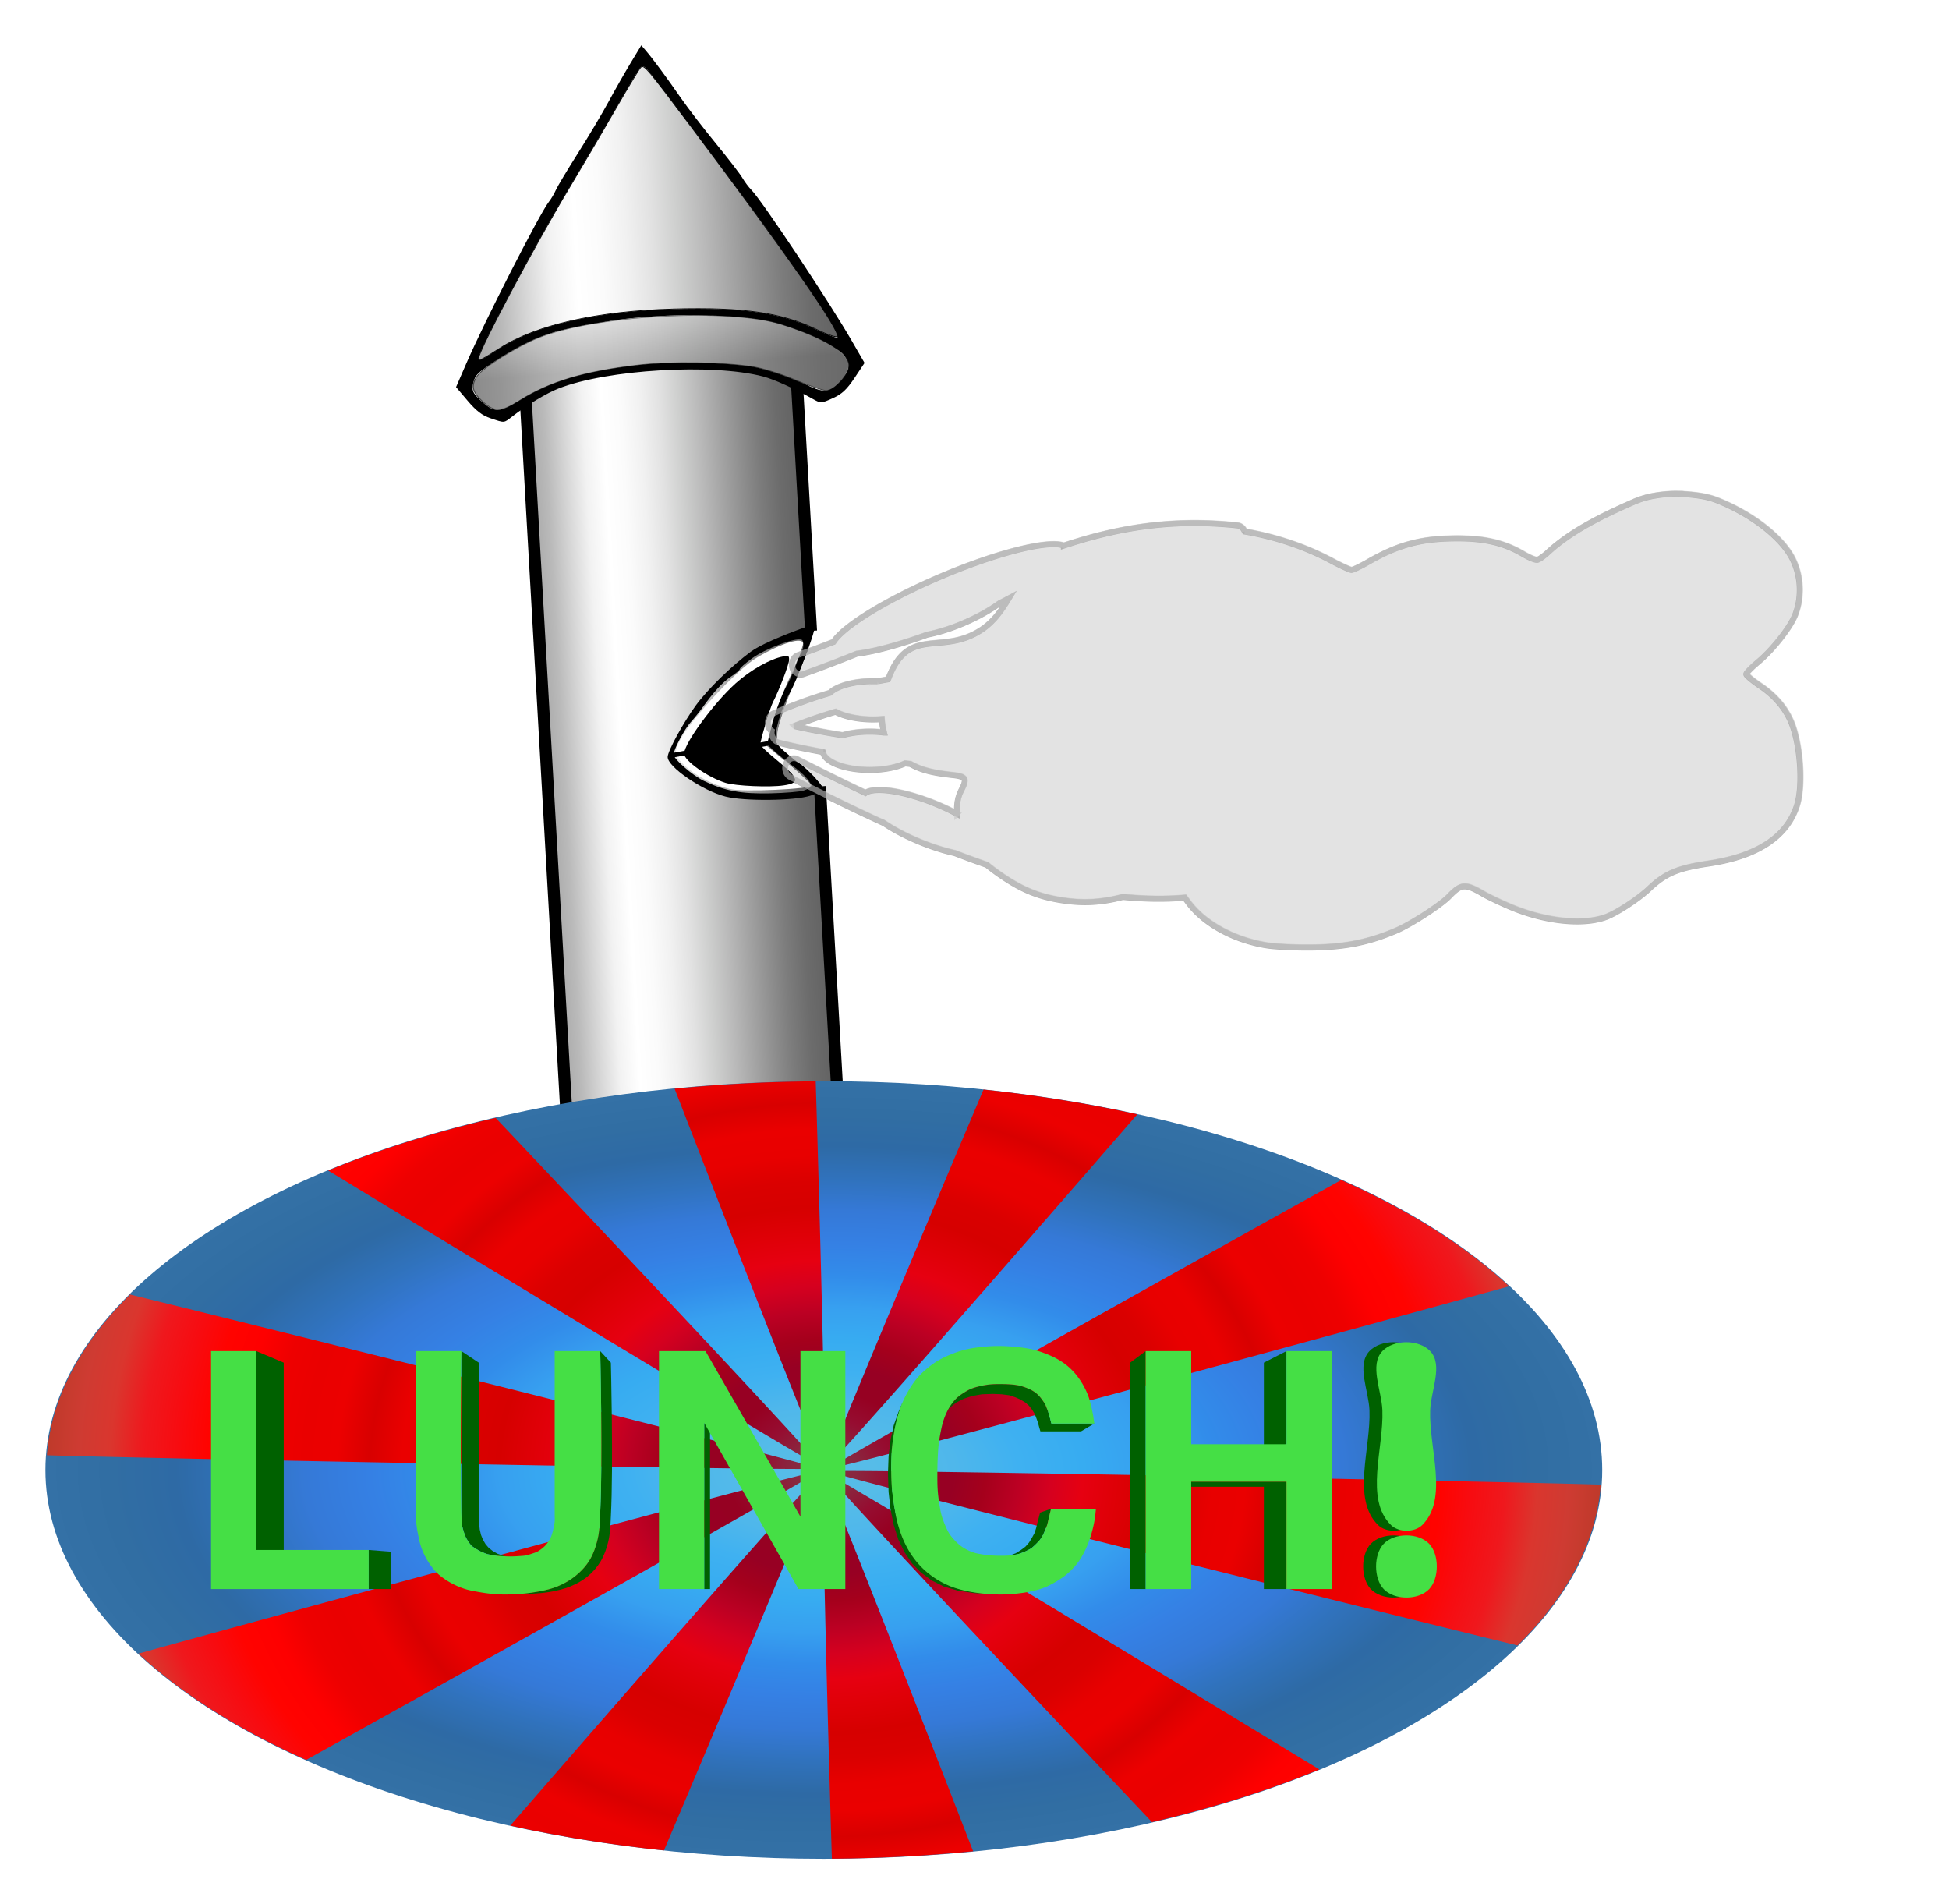 <?xml version="1.0"?>
<svg xmlns="http://www.w3.org/2000/svg" xmlns:xlink="http://www.w3.org/1999/xlink" height="630" width="645" viewBox="0 0 645 630">
  <defs>
    <linearGradient gradientTransform="rotate(-3.321 275.235 377.154)" y2="225.078" x2="371.511" y1="221.254" x1="179.988" gradientUnits="userSpaceOnUse" id="h" xlink:href="#a"/>
    <linearGradient id="b">
      <stop offset="0" stop-color="#c3c3c3"/>
      <stop offset="1" stop-color="#717171"/>
    </linearGradient>
    <linearGradient gradientTransform="matrix(.964 0 0 .982 634.39 -30.92)" gradientUnits="userSpaceOnUse" y2="518.87" x2="-325.634" y1="518.87" x1="-468.874" id="e" xlink:href="#a"/>
    <linearGradient gradientTransform="rotate(-3.321 275.407 383.102)" gradientUnits="userSpaceOnUse" y2="140.611" x2="367.074" y1="140.611" x1="182.91" id="g" xlink:href="#a"/>
    <linearGradient gradientTransform="rotate(-3.321 275.407 383.102)" gradientUnits="userSpaceOnUse" y2="220.617" x2="273.678" y1="194.167" x1="273.36" id="f" xlink:href="#b"/>
    <linearGradient id="a">
      <stop stop-color="#a7a7a7" offset="0"/>
      <stop stop-color="#bababa" offset=".071"/>
      <stop stop-color="#d7d7d7" offset=".143"/>
      <stop stop-color="#f2f2f2" offset=".214"/>
      <stop stop-color="#fff" offset=".286"/>
      <stop stop-color="#fbfbfb" offset=".357"/>
      <stop stop-color="#f1f1f1" offset=".429"/>
      <stop stop-color="#e2e2e2" offset=".5"/>
      <stop stop-color="#cecfce" offset=".571"/>
      <stop stop-color="#bababa" offset=".643"/>
      <stop stop-color="#a5a5a5" offset=".714"/>
      <stop stop-color="#909090" offset=".786"/>
      <stop stop-color="#7c7c7c" offset=".857"/>
      <stop stop-color="#6c6c6c" offset=".929"/>
      <stop stop-color="#636363" offset="1"/>
    </linearGradient>
    <linearGradient id="d">
      <stop stop-color="#833248" offset="0"/>
      <stop stop-color="#89273f" offset=".042"/>
      <stop stop-color="#960d31" offset=".083"/>
      <stop stop-color="#960122" offset=".125"/>
      <stop stop-color="#970023" offset=".167"/>
      <stop stop-color="#a5001c" offset=".208"/>
      <stop stop-color="#bb0023" offset=".25"/>
      <stop stop-color="#d5001f" offset=".292"/>
      <stop stop-color="#e60011" offset=".333"/>
      <stop stop-color="#df0007" offset=".375"/>
      <stop stop-color="#d60000" offset=".417"/>
      <stop stop-color="#da0000" offset=".458"/>
      <stop stop-color="#e80000" offset=".5"/>
      <stop stop-color="#ea0000" offset=".542"/>
      <stop stop-color="#d80000" offset=".583"/>
      <stop stop-color="#ec0000" offset=".625"/>
      <stop stop-color="#ea0000" offset=".667"/>
      <stop stop-color="#e00" offset=".708"/>
      <stop stop-color="#fe0000" offset=".75"/>
      <stop stop-color="#ff0300" offset=".792"/>
      <stop stop-color="#f70c11" offset=".833"/>
      <stop stop-color="#ef181d" offset=".875"/>
      <stop stop-color="#da362e" offset=".917"/>
      <stop stop-color="#ce3b32" offset=".958"/>
      <stop stop-color="#be3a2a" offset="1"/>
    </linearGradient>
    <linearGradient id="c">
      <stop offset="0" stop-color="#58bde8"/>
      <stop offset=".083" stop-color="#55bce8"/>
      <stop offset=".167" stop-color="#4fb7eb"/>
      <stop offset=".25" stop-color="#3fb1f1"/>
      <stop offset=".333" stop-color="#37acf1"/>
      <stop offset=".417" stop-color="#37a0f0"/>
      <stop offset=".5" stop-color="#328cea"/>
      <stop offset=".583" stop-color="#3580e4"/>
      <stop offset=".667" stop-color="#3579d7"/>
      <stop offset=".75" stop-color="#3072bc"/>
      <stop offset=".833" stop-color="#2e6aa5"/>
      <stop offset=".917" stop-color="#316ea3"/>
      <stop offset="1" stop-color="#3471a6"/>
    </linearGradient>
    <radialGradient r="188.48" fy="200" fx="200" cy="200" cx="200" gradientTransform="translate(-181.394 -181.392) scale(1.857)" gradientUnits="userSpaceOnUse" id="k" xlink:href="#d"/>
    <radialGradient r="159.192" fy="110.303" fx="130.101" cy="110.303" cx="130.101" gradientTransform="matrix(2.199 0 0 1.358 -96.04 40.17)" gradientUnits="userSpaceOnUse" id="j" xlink:href="#c"/>
    <filter id="i" color-interpolation-filters="sRGB">
      <feGaussianBlur stdDeviation=".01" result="result8"/>
      <feTurbulence baseFrequency="0.025 0.027" numOctaves="5" type="fractalNoise" result="result7" seed="3"/>
      <feColorMatrix values="1 0 0 0 0 0 1 0 0 0 0 0 1 0 0 0 0 0 6 -2.4" result="result5"/>
      <feComposite in2="result7" operator="in" in="result8" result="result6"/>
      <feDisplacementMap in2="result6" result="result4" scale="40" xChannelSelector="R" in="result5"/>
      <feFlood flood-color="#FFF" flood-opacity="1" result="result10"/>
      <feComposite in2="result4" operator="in" result="result2"/>
      <feComposite in2="result8" operator="in" in="result2" result="result9"/>
      <feBlend in2="result8" result="result11"/>
      <feBlend mode="darken" in2="result11"/>
    </filter>
  </defs>
  <path transform="matrix(.645 -.038 .037 .657 46.586 -24.027)" fill="url(#e)" d="M182.493 235.122h138.053v487.16H182.493z"/>
  <path d="M162.328 138.404c-2.71-.9-4.745-2.454-7.555-5.774l-3.846-4.543 3.337-7.695c6.043-13.94 24.316-49.71 27.393-53.624.747-.95 1.77-2.68 2.274-3.843.504-1.163 3.785-6.64 7.292-12.173 3.507-5.532 8.084-13.22 10.17-17.084 2.087-3.865 5.38-9.646 7.315-12.847L212.23 15l1.557 1.812c2.25 2.619 6.837 8.822 11.564 15.642 2.264 3.266 7.449 10.006 11.522 14.978 4.074 4.972 8.035 10.115 8.803 11.43.768 1.314 2.095 3.09 2.949 3.946 3.486 3.495 25.691 36.859 33.3 50.034l4.187 7.25-3.305 4.957c-2.565 3.847-4.178 5.35-7.204 6.714-3.81 1.718-3.957 1.726-6.45.338-6.792-3.78-12.92-6.553-16.644-7.53-16.698-4.386-51.508-2.332-67.695 3.994-3.965 1.55-10.247 5.34-15.158 9.148-3.016 2.338-2.512 2.29-7.327.691zm9.484-6.025c7.215-4.752 11.648-6.537 22.803-9.182 18.954-4.493 48.201-4.652 61.839-.336 2.264.717 6.494 2.497 9.4 3.956 6.804 3.418 8.594 3.273 12.323-.995 2.526-2.892 2.874-3.755 2.299-5.699-1.01-3.414-1.607-3.865-10.97-8.292-8.659-4.095-18.096-6.688-23.344-6.414-1.552.081-5.696-.239-9.209-.71-4.053-.545-11.194-.575-19.542-.081-8.348.494-15.438 1.365-19.402 2.383-3.435.883-7.515 1.69-9.066 1.792-5.244.347-14.323 4.034-22.46 9.122-8.797 5.501-9.34 6.02-9.955 9.53-.35 2 .093 2.815 2.93 5.39 4.188 3.8 5.983 3.733 12.354-.464zm-8.107-16.302c9.254-6.778 19.198-9.802 43.886-13.345 16.66-2.39 44.862-.85 55.977 3.058 1.815.638 5.435 2.302 8.044 3.698 2.61 1.396 5.08 2.386 5.489 2.202.41-.185-1.37-3.549-3.957-7.476-2.586-3.926-5.825-8.84-7.198-10.92-7.703-11.668-19.39-27.675-30.895-42.317-5.558-7.073-12.218-15.95-14.8-19.729-2.581-3.777-5.317-7.494-6.079-8.258-1.33-1.334-1.439-1.327-2.72.16-.733.854-3.075 4.87-5.203 8.926-2.128 4.057-7.729 13.66-12.447 21.34-12.103 19.703-22.012 37.5-29.576 53.119-1.808 3.733-3.989 8.035-4.846 9.558-2.019 3.59-.59 3.584 4.325-.016z"/>
  <path d="M197.294 238.747l27.283 470.21M348.099 435.032l15.426 265.862M343.206 350.71l-6.964-120.025" fill="none" stroke="#000" stroke-width="6.135" stroke-linecap="square" transform="matrix(.646 0 0 .658 46.586 -24.027)"/>
  <path d="M263.838 252.399l-6.803-5.931.278-4.084c.29-4.263 9.498-27.791 11.151-28.493.66-.28 1.308 6.19 2.21 22.015.7 12.326.98 22.414.62 22.418-.36.003-3.715-2.663-7.456-5.925zM158.37 118.57c-.128-2.248 18.209-36.74 29.948-56.335 4.71-7.864 11.812-19.958 15.78-26.877 3.968-6.919 7.561-12.827 7.985-13.13 1.094-.782 2.048.354 16.65 19.822 31.718 42.288 49.283 67.495 48.31 69.33-.23.432-3.323-.609-6.874-2.313-11.652-5.593-24.204-7.395-47.257-6.783-25.025.663-45.44 5.252-57.42 12.906-6.331 4.045-7.064 4.393-7.122 3.38z" fill="#fff"/>
  <path d="M174.907 238.529c-5.493-4.89-6.192-8.122-2.807-12.97 2.896-4.146 20.061-14.689 31.13-19.12 28.493-11.406 97.92-15.167 124.886-6.765 21.397 6.667 34.055 14.162 34.416 20.379.257 4.43-7.136 12.599-11.64 12.86-1.553.09-8.583-2.254-15.624-5.21-7.041-2.955-17.024-6.007-22.184-6.783-15.445-2.321-42.134-2.685-58.684-.8-27.517 3.134-44.892 8.218-60.356 17.659-9.831 6.003-13.093 6.13-19.137.75z" fill="url(#f)" transform="matrix(.646 0 0 .658 46.586 -24.027)"/>
  <path d="M173.096 216.64c-.198-3.416 28.195-55.82 46.373-85.588 7.295-11.947 18.291-30.321 24.436-40.833 6.144-10.51 11.708-19.487 12.364-19.947 1.694-1.188 3.171.537 25.783 30.114 49.114 64.245 76.312 102.54 74.805 105.328-.355.657-5.145-.923-10.643-3.513-18.043-8.497-37.48-11.234-73.176-10.306-38.75 1.009-70.362 7.98-88.915 19.609-9.803 6.145-10.938 6.673-11.027 5.135z" fill="url(#g)" stroke="#000" stroke-width=".383" stroke-linecap="square" transform="matrix(.646 0 0 .658 46.586 -24.027)"/>
  <path d="M175.251 238.509c-5.492-4.89-6.192-8.122-2.807-12.97 2.896-4.145 20.062-14.688 31.13-19.12 28.494-11.406 97.92-15.167 124.887-6.765 21.397 6.667 34.054 14.162 34.415 20.379.257 4.431-7.136 12.599-11.64 12.86-1.552.09-8.583-2.254-15.624-5.21-7.04-2.955-17.024-6.007-22.184-6.783-15.445-2.321-42.134-2.685-58.684-.8-27.516 3.134-44.892 8.218-60.356 17.659-9.831 6.003-13.093 6.13-19.137.75z" opacity=".5" fill="url(#h)" stroke="#000" stroke-width=".383" stroke-linecap="square" transform="matrix(.646 0 0 .658 46.586 -24.027)"/>
  <path d="M240.126 263.587c-7.666-1.934-19.238-9.853-19.17-13.12.042-1.994 5.255-11.51 9.38-17.123 3.955-5.38 11.902-13.128 18.186-17.731 2.817-2.064 9.662-5.118 18.584-8.293 2.039-.726 2.296-.696 2.443.285.239 1.587-5.857 17.736-8.163 21.628-2.205 3.72-4.67 11.313-4.74 14.591-.037 1.795.475 2.624 2.97 4.81 1.659 1.453 3.876 3.219 4.928 3.924 2.932 1.967 8.69 8.337 8.072 8.929-.301.289-2.298 1.102-4.436 1.806-5.185 1.707-21.76 1.88-28.054.294zm25.808-1.985c1.233-.395 2.344-1.007 2.47-1.36.384-1.076-2.245-4.042-6.04-6.814-1.98-1.447-4.706-3.637-6.057-4.867l-2.457-2.236 1.901-7.325c1.14-4.395 2.783-8.856 4.107-11.154 1.213-2.107 2.751-5.418 3.419-7.359.667-1.94 1.432-3.814 1.7-4.164 1.054-1.374 1.231-4.273.285-4.66-1.992-.814-12.082 3.014-16.487 6.255-2.16 1.59-3.934 3.15-3.94 3.468-.007.317-1.31 1.429-2.894 2.47-2.706 1.777-5.798 5.15-9.66 10.539-.915 1.277-2.606 3.37-3.758 4.649-2.02 2.246-5.576 8.97-5.61 10.612-.03 1.45 6.178 6.88 9.962 8.712 6.904 3.342 12.329 4.36 22.088 4.145 4.802-.106 9.739-.516 10.971-.911z"/>
  <path d="M241.544 261.1c-5.76-1.42-11.54-4.463-15.167-7.988-3.187-3.096-3.325-3.656-1.777-7.238 2.833-6.554 19.04-24.247 25.933-28.312 8.18-4.823 15.108-6.93 15.238-4.634.052.909-2.018 6.181-4.599 11.717-2.58 5.535-5.312 12.778-6.07 16.094l-1.376 6.03 7.334 6.113c4.034 3.362 7.357 6.517 7.385 7.01.07 1.234-22.66 2.255-26.9 1.209z" fill="#fff"/>
  <path d="M240.135 259.058c-5.823-1.771-13.786-7.38-13.741-9.68.068-3.477 9.855-16.799 17.129-23.314 4.896-4.386 11.448-8.082 15.689-8.85 1.785-.324 1.95-.22 1.922 1.198-.029 1.482-3.365 10.195-5.365 14.01-.902 1.72-4.133 12.524-4.164 13.92-.008.364 2.388 2.635 5.325 5.047 7.633 6.272 8.024 7.674 2.372 8.505-4.66.685-15.757.2-19.167-.836z"/>
  <path d="M272.781 416.278l5.745-1.044M272.781 416.278l5.745-1.044M315.605 411.404l5.744-1.044" fill="none" stroke="#000" stroke-width="2.301" stroke-linecap="square" transform="matrix(.646 0 0 .658 46.586 -24.027)"/>
  <g>
    <path d="M623.922 379.46c-2.88-.027-5.794.28-8.549.792a30.631 30.631 0 00-6.41 1.96c-11.222 4.802-21.903 9.982-29.979 17.294-1.349 1.221-2.959 2.342-3.578 2.49-.694.166-2.696-.627-5.217-2.066-7.187-4.105-14.556-5.571-26.084-5.19-10.503.348-18.1 2.54-27.787 8.016-2.636 1.49-5.233 2.709-5.771 2.709-.538 0-3.644-1.393-6.9-3.096-9.315-4.87-19.65-8.26-30.376-10.043a3.054 3.401 0 00-2.585-2.08 144.767 144.767 0 00-10.235-.717c-1.458-.05-2.902-.076-4.332-.08-16.542-.042-31.295 2.95-45.91 7.707a8.427 44.647 67.353 00-41.488 9.983 8.427 44.647 67.353 00-38.795 22.92 479.878 479.878 0 01-12.354 4.544 3.054 3.401 0 101.834 6.487 502.937 502.937 0 0018.633-6.97 8.427 44.647 67.353 0024.565-6.517 7.993 24.69 67.217 007.1-1.859 7.993 24.69 67.217 0018.089-8.877 8.427 44.647 67.353 003.201-1.639c-2.322 3.742-4.824 7.435-8.932 10.32-14.192 9.77-25.996-1.68-33.115 17.321-1.203.202-2.419.431-3.636.66a16.367 6.547 0 00-1.596-.033 16.367 6.547 0 00-15.084 4.006 169.211 169.211 0 00-19.658 7.05 3.054 3.401 0 00-.649 6.026 3.054 3.401 0 002.393 3.943c5.057 1.227 10.235 2.275 15.476 3.2a16.367 6.547 0 0016.33 6.129 16.367 6.547 0 0012.334-2.248c.613.062 1.226.13 1.838.191 3.774 2.058 7.551 3.032 14.701 3.795 4.647.496 5.127 1.257 3.157 5.008-1.222 2.326-1.643 4.276-1.643 7.629 0 .204.01.406.016.609a24.572 7.075 21.86 00-2.826-1.418 24.572 7.075 21.86 00-29.04-5.754 24.572 7.075 21.86 00-.04.031c-8.451-3.934-16.447-7.855-23.698-11.468a3.054 3.401 0 00-1.18-.315 3.054 3.401 0 00-1.314 6.524c9.75 4.86 20.834 10.3 32.692 15.603a24.572 7.075 21.86 008.06 4.475 24.572 7.075 21.86 0016.611 5.754 344.608 344.608 0 0011.196 4.033 69.204 69.204 0 005.197 3.795c6.86 4.564 12.336 6.822 19.596 8.08 7.906 1.37 14.637 1.147 22.611-.922 7.35.715 14.58.85 21.578.256.552.72.778 1.013 1.361 1.777 5.547 7.272 16.054 12.836 27.504 14.568 2.433.368 8.357.688 13.164.71 12.8.057 21.466-1.518 31.608-5.745 5.26-2.191 15.633-8.767 18.576-11.775 4.226-4.319 5.63-4.415 11.887-.822 1.703.978 5.88 2.938 9.283 4.359 12.17 5.082 25.496 6.478 33.58 3.518 3.78-1.385 11.3-6.222 14.955-9.62 5.683-5.282 9.973-7.064 20.791-8.64 17.013-2.48 27.319-9.133 30.783-19.877 2.282-7.074 1.135-21.707-2.279-29.074-2.162-4.666-5.631-8.538-10.596-11.827-2.643-1.75-4.806-3.532-4.806-3.96 0-.429 1.877-2.313 4.17-4.186 4.949-4.043 11.068-11.626 12.804-15.87 2.846-6.952 2.028-15.348-2.09-21.47-4.647-6.909-14.298-13.714-25.066-17.914-3.762-1.467-8.42-1.972-12.844-2.166-.41-.018-.82-.03-1.232-.033zm-293.3 74.5a16.367 6.547 0 0013.093 2.63 16.367 6.547 0 003.033-.12c.11 1.647.362 3.183.777 4.602a16.367 6.547 0 00-5.002-.316 16.367 6.547 0 00-9.468 1.219c-5.716-.891-11.358-1.917-16.854-3.135a162.937 162.937 0 0114.42-4.88z" transform="matrix(.949 0 0 .968 -37.243 -203.885)" fill="#e3e3e3" stroke="#b2b2b2" stroke-width="2.007" filter="url(#i)"/>
    <path d="M596.935 201.485c-2.753-.027-5.538.27-8.172.765-2.18.411-4.25 1.085-6.127 1.898-10.726 4.646-20.937 9.66-28.656 16.735-1.29 1.182-2.828 2.266-3.42 2.41-.663.161-2.578-.606-4.987-2-6.87-3.972-13.914-5.391-24.933-5.022-10.04.337-17.302 2.458-26.561 7.757-2.52 1.443-5.003 2.622-5.517 2.622-.514 0-3.483-1.348-6.596-2.996-8.903-4.713-18.783-7.994-29.035-9.719a2.92 3.291 0 00-2.472-2.013 136.712 136.712 0 00-9.783-.693 129.672 129.672 0 00-4.14-.078c-15.813-.04-29.916 2.855-43.885 7.458a8.14 42.756 67.082 00-39.658 9.66 8.14 42.756 67.082 00-37.084 22.181 455.132 455.132 0 01-11.808 4.399 2.92 3.291 0 101.753 6.277 477.04 477.04 0 0017.81-6.746 8.14 42.756 67.082 0023.481-6.305 7.72 23.644 66.904 006.787-1.8 7.72 23.644 66.904 0017.291-8.59 8.14 42.756 67.082 003.06-1.586c-2.22 3.621-4.61 7.194-8.537 9.987-13.567 9.455-24.85-1.626-31.654 16.762-1.15.195-2.313.417-3.477.639a15.645 6.336 0 00-1.525-.033 15.645 6.336 0 00-14.419 3.877 160.448 160.448 0 00-18.79 6.823 2.92 3.291 0 00-.62 5.831 2.92 3.291 0 002.287 3.817c4.833 1.187 9.784 2.2 14.793 3.096a15.645 6.336 0 0015.61 5.93 15.645 6.336 0 0011.79-2.175c.585.061 1.172.127 1.757.186 3.607 1.991 7.217 2.934 14.052 3.672 4.442.48 4.9 1.217 3.017 4.846-1.168 2.252-1.57 4.139-1.57 7.383 0 .198.01.393.015.59a23.528 6.835 22.15 00-2.701-1.372 23.528 6.835 22.15 00-27.758-5.569 23.528 6.835 22.15 00-.04.03c-8.078-3.807-15.72-7.6-22.651-11.098a2.92 3.291 0 00-1.128-.305 2.92 3.291 0 00-1.256 6.313c9.32 4.703 19.914 9.969 31.249 15.1a23.528 6.835 22.15 007.705 4.33 23.528 6.835 22.15 0015.878 5.57 326.79 326.79 0 0010.702 3.902 66.194 66.194 0 004.968 3.673c6.557 4.417 11.792 6.602 18.73 7.82 7.558 1.325 13.992 1.11 21.615-.893 7.026.692 13.937.822 20.626.248.527.697.744.98 1.301 1.72 5.302 7.037 15.345 12.422 26.29 14.098 2.326.356 7.988.665 12.584.686 12.235.056 20.518-1.468 30.213-5.559 5.027-2.12 14.943-8.484 17.756-11.395 4.04-4.18 5.383-4.272 11.363-.796 1.628.946 5.62 2.844 8.873 4.219 11.633 4.918 24.371 6.27 32.099 3.404 3.614-1.34 10.801-6.021 14.295-9.309 5.433-5.112 9.533-6.836 19.874-8.362 16.262-2.399 26.114-8.838 29.425-19.236 2.18-6.846 1.085-21.006-2.179-28.136-2.066-4.515-5.382-8.262-10.128-11.445-2.526-1.694-4.594-3.418-4.594-3.833 0-.414 1.794-2.238 3.986-4.05 4.73-3.913 10.58-11.252 12.24-15.358 2.72-6.728 1.938-14.853-1.998-20.778-4.443-6.686-13.668-13.271-23.96-17.336-3.597-1.42-8.05-1.908-12.278-2.096a33.687 33.687 0 00-1.178-.032zm-280.361 72.097a15.645 6.336 0 0012.516 2.544 15.645 6.336 0 002.9-.115c.104 1.593.345 3.079.742 4.453a15.645 6.336 0 00-4.78-.307 15.645 6.336 0 00-9.052 1.18c-5.463-.862-10.856-1.855-16.11-3.034a154.433 154.433 0 0113.784-4.721z" opacity=".6" fill="none" stroke="#c3c3c3" stroke-width="1.93" transform="matrix(.993 0 0 1 -37.77 -38.15)"/>
  </g>
  <g transform="matrix(.736 0 0 .595 132.793 373.374)">
    <ellipse ry="216.238" rx="350" cx="190" cy="190" fill="url(#j)" fill-rule="evenodd"/>
    <path d="M186.361-26.158a350 216.238 0 00-63.45 4.12c29.704 94.81 65.738 208.47 67.015 209.468 1.26.985-1.16-114.862-3.565-213.588zm75.457 4.592C229.698 72.148 191 186.322 191.455 187.883c.488 1.673 80.42-111.459 139.488-195.664a350 216.238 0 00-69.125-13.785zM42.44-5.81a350 216.238 0 00-75.283 29.29c82.96 62.49 219.334 164.397 221.262 164.482 1.746.077-82.68-111.033-145.979-193.772zm380.207 34.551C338.796 86.326 193.05 187.3 192.38 189.137c-.773 2.115 225.128-73.765 305.756-101.297a350 216.238 0 00-75.489-59.098zm-544.56 63.674a350 216.238 0 00-37.426 89.396c47.897 1.828 344.729 8.836 346.84 7.442C189.398 188-41.223 116.86-121.914 92.416zm318.08 98.137c-2.32.025-3.614.078-3.746.166h-.002c-1.898 1.253 228.848 72.44 309.488 96.87a350 216.238 0 0037.434-89.454c-44.72-1.71-308.5-7.953-343.174-7.582zm-8.797.246c-7.026.602-226.343 74.277-305.545 101.322a350 216.238 0 0075.44 59.09c83.823-57.556 229.603-158.536 230.275-160.373.014-.038-.043-.05-.17-.04zm4.184 1.238c-1.747-.077 82.692 111.048 145.982 193.777a350 216.238 0 0075.29-29.285c-82.96-62.49-219.344-164.407-221.272-164.492zm-3.063.018c-2.353 1.05-81.091 112.5-139.465 195.716a350 216.238 0 0069.102 13.788c32.139-93.723 70.869-207.933 70.414-209.495-.006-.02-.022-.022-.05-.01zm1.58.463c-.034-.026-.076.064-.105.207-1.036 5.129 1.312 117.368 3.648 213.433a350 216.238 0 0063.516-4.127c-29.72-94.818-65.782-208.515-67.059-209.513z" fill="url(#k)"/>
  </g>
  <g>
    <path d="M456.096 504.678c-8.875-8.625-2.404-25.32-2.886-38.025-.247-6.52-4.383-14.96 0-19.575 3.729-3.924 12.09-3.924 15.818 0 4.383 4.614.229 13.055 0 19.575-.446 12.701 6.175 29.376-2.672 38.025-2.506 2.45-7.747 2.443-10.26 0zM458.982 525.828h-14.428 14.428zM453.638 510.866c3.552-3.739 11.517-3.739 15.07 0 3.35 3.527 3.35 11.436 0 14.962-3.553 3.74-11.518 3.74-15.07 0-3.35-3.526-3.35-11.435 0-14.962zM84.812 447.078v65.813l9.085.562v-62.55l-9.085-3.825zm37.192 65.813v12.937h7.269v-12.375l-7.269-.562zM129.272 525.828H69.85h9.725z" fill="#006100"/>
    <path d="M69.85 447.078h14.962v65.813h37.193v12.937H69.85z" fill="#45df45"/>
    <path d="M152.678 447.078v53.664l.107 2.25.213 2.137.534 1.911.642 1.688.856 1.463 1.068 1.35 1.496 1.013 1.604.9 2.03.788 2.245.45 5.236.562 2.458.224-2.977-.334-1.618-.34-1.924-.675-1.603-.901-1.283-1.012-1.069-1.238-.854-1.462-.641-1.575-.428-1.8-.214-2.025-.107-2.138v-51.075zm45.956 0s.864 35.649 0 53.438c-.142 2.936-.183 5.92-.854 8.774-.573 2.434-1.393 4.861-2.672 6.976-1.178 1.947-2.765 3.637-4.49 5.062-1.831 1.515-3.925 2.703-6.092 3.601-2.388.989-4.948 1.48-7.481 1.912-3 .51-9.085.788-9.085.788l5.024-.113s5.729-.196 8.55-.675c2.465-.419 4.945-.947 7.267-1.912 2.047-.85 4.048-1.935 5.772-3.375 1.62-1.353 3.067-2.995 4.168-4.838 1.208-2.022 2.01-4.322 2.565-6.638.648-2.706.712-5.537.854-8.324.867-16.926 0-50.85 0-50.85z" fill="#006100"/>
    <path d="M197.78 509.29c-.573 2.434-1.393 4.861-2.673 6.976-1.178 1.947-2.764 3.637-4.489 5.062-1.831 1.514-3.924 2.703-6.091 3.6-2.388.99-4.948 1.482-7.482 1.913-3 .51-6.046.721-9.084.787-1.747.038-3.497-.063-5.237-.225-1.576-.146-3.144-.39-4.702-.675-1.364-.248-2.735-.488-4.062-.9a25.492 25.492 0 01-3.633-1.462 24.579 24.579 0 01-3.1-1.8c-.937-.642-1.855-1.333-2.672-2.138-.792-.78-1.486-1.672-2.137-2.587a22.927 22.927 0 01-1.71-2.813 23.242 23.242 0 01-1.39-3.262c-.377-1.133-.613-2.314-.855-3.488-.26-1.265-.517-2.536-.64-3.825-.134-1.38-.09-2.774-.108-4.162-.227-17.736 0-53.213 0-53.213h14.963s-.425 35.781 0 53.663c.018.75.052 1.501.107 2.25.052.714.081 1.435.213 2.137.123.652.328 1.285.535 1.913.188.572.382 1.146.641 1.687.244.512.538.998.855 1.463.325.476.652.962 1.069 1.35.444.413.985.697 1.496 1.012.522.323 1.05.64 1.603.9.658.311 1.336.585 2.03.788.735.214 1.49.343 2.245.45.886.126 1.78.17 2.672.225.961.06 1.923.114 2.886.112a39.534 39.534 0 002.672-.112c.785-.054 1.577-.076 2.35-.225.656-.126 1.29-.352 1.925-.563.612-.203 1.237-.383 1.816-.675.491-.246.948-.566 1.39-.9.452-.341.89-.709 1.282-1.125a9.8 9.8 0 00.962-1.237c.316-.466.62-.947.855-1.463.23-.502.381-1.041.535-1.575.17-.592.305-1.195.427-1.8.128-.633.267-1.267.32-1.912.06-.71 0-1.425 0-2.138v-54.225h15.07s.865 35.649 0 53.438c-.143 2.936-.183 5.92-.855 8.775z" fill="#45df45"/>
    <path d="M234.972 473.403l-1.924-2.587v55.012h1.924zM234.972 525.828h-16.887 2.565z" fill="#006100"/>
    <path d="M233.048 470.816v55.012h-14.963v-78.75h15.39l31.422 54.788v-54.788h14.855v78.75h-15.497z" fill="#45df45"/>
    <path d="M331.48 457.992l-3.847.11-3.314.563-2.993.901-2.458 1.35-2.244 1.687-1.816 2.139-2.138 2.923 1.816-2.024 2.03-1.575 2.46-1.238 2.779-.899 3.206-.562 3.633-.113 2.885.113 2.566.336 2.03.676 1.71.786 1.497.901 1.282 1.125.963 1.238.854 1.35.534 1.35.535 1.462.427 1.574.427 1.464h13.467l4.382-2.589h-14.214l-.429-1.687-.427-1.575-.534-1.462-.642-1.574-.854-1.351-.962-1.238-1.283-1.238-1.603-1.012-1.816-.787-2.245-.675-2.564-.338-3.1-.112zm-32.81 6.074l-1.284 3.037-1.603 4.5-1.069 4.951-.641 5.287-.213 5.737.213 6.188.641 5.738 1.07 5.175 1.495 4.724 2.032 4.163 2.457 3.712 3.1 3.151 3.527 2.587 4.061 2.024 4.702 1.35 5.344.789 5.985.337 2.886.113-6.306-.339-5.557-.9-4.917-1.461-4.275-2.139-3.74-2.7-3.206-3.262-2.672-3.824-2.138-4.387-1.603-4.952-1.069-5.512-.748-5.962-.213-6.526.213-6.074.748-5.625 1.176-5.176 1.603-4.724zm49.162 35.212l-3.634 1.238-.428 1.687-.427 1.575-.428 1.8-.534 1.688-.854 1.575-.963 1.574-1.175 1.35-1.497 1.126-1.816 1.125-2.138.788 3.1-.562 2.351-.901 1.923-1.013 1.496-1.35 1.283-1.35 1.069-1.687.747-1.687.642-1.688.427-1.8.429-1.8.427-1.688z" fill="#006100"/>
    <path d="M362.26 502.878a39.86 39.86 0 01-.748 3.488 38.209 38.209 0 01-1.07 3.487 32.982 32.982 0 01-1.389 3.263c-.514 1.045-1.063 2.077-1.71 3.037a22.991 22.991 0 01-2.244 2.813 22.607 22.607 0 01-2.565 2.362c-1.013.797-2.1 1.49-3.206 2.138-1.142.669-2.306 1.311-3.527 1.8-1.35.54-2.758.914-4.168 1.237-1.585.364-3.196.606-4.81.788-1.81.204-3.63.33-5.45.337a56.79 56.79 0 01-6.306-.337c-1.864-.2-3.726-.481-5.557-.9-1.664-.38-3.322-.832-4.917-1.463a28.524 28.524 0 01-4.275-2.137 27.98 27.98 0 01-3.74-2.7 27.32 27.32 0 01-3.206-3.263 28.958 28.958 0 01-2.672-3.825 33.032 33.032 0 01-2.138-4.387 39.86 39.86 0 01-1.603-4.95c-.466-1.81-.774-3.663-1.069-5.513-.315-1.977-.59-3.964-.748-5.962-.17-2.169-.216-4.349-.214-6.525.002-2.026.045-4.057.214-6.075.158-1.886.414-3.765.748-5.625a54.555 54.555 0 011.176-5.175c.453-1.603.956-3.198 1.603-4.725.61-1.44 1.336-2.83 2.138-4.163.804-1.336 1.672-2.642 2.671-3.825.972-1.15 2.066-2.187 3.207-3.15a28.546 28.546 0 013.74-2.7c1.33-.795 2.742-1.442 4.168-2.025 1.534-.626 3.103-1.174 4.703-1.575 1.755-.439 3.55-.698 5.344-.9a52.808 52.808 0 015.878-.337 57.3 57.3 0 015.985.337c1.72.18 3.443.394 5.13.788 1.452.339 2.876.816 4.275 1.35 1.275.487 2.537 1.028 3.74 1.687a23.139 23.139 0 013.1 2.025 21.411 21.411 0 012.565 2.363c.74.802 1.409 1.68 2.03 2.587.59.861 1.124 1.767 1.604 2.7.485.945.923 1.92 1.282 2.925.354.989.6 2.017.855 3.038.242.968.428 1.95.641 2.925l.428 2.925h-14.215l-.427-1.688-.428-1.575c-.178-.487-.347-.978-.534-1.462-.204-.53-.383-1.073-.641-1.575-.245-.476-.55-.915-.855-1.35-.301-.429-.614-.85-.962-1.238-.398-.443-.818-.872-1.283-1.237-.499-.392-1.046-.718-1.603-1.013a14.608 14.608 0 00-1.817-.787 16.895 16.895 0 00-2.244-.675c-.844-.181-1.706-.266-2.565-.338a38.78 38.78 0 00-3.1-.112c-1.282-.005-2.57-.014-3.847.112a25.6 25.6 0 00-3.313.563c-1.013.237-2.029.495-2.992.9-.859.36-1.67.84-2.459 1.35-.783.506-1.56 1.042-2.244 1.687-.676.638-1.276 1.37-1.817 2.138a17.914 17.914 0 00-1.496 2.587 22.456 22.456 0 00-1.176 3.038c-.365 1.176-.615 2.389-.855 3.6a50.118 50.118 0 00-.64 4.05c-.175 1.53-.252 3.073-.322 4.612a112.972 112.972 0 00-.106 5.063c-.001 1.763-.013 3.529.106 5.287.105 1.545.297 3.084.535 4.613.2 1.285.403 2.575.748 3.825.308 1.117.724 2.2 1.176 3.262.41.965.83 1.935 1.389 2.813.492.774 1.093 1.47 1.71 2.137.598.647 1.232 1.266 1.924 1.8.67.518 1.391.965 2.137 1.35.79.409 1.614.752 2.458 1.013.872.269 1.775.416 2.672.562.957.157 1.92.264 2.886.338a40.96 40.96 0 003.1.112c1.069.001 2.14-.008 3.205-.112.934-.092 1.871-.205 2.78-.45.807-.218 1.584-.553 2.35-.9.66-.298 1.327-.595 1.924-1.013.547-.382 1.014-.88 1.496-1.35.444-.432.9-.857 1.283-1.35.407-.522.754-1.098 1.069-1.687.289-.541.514-1.118.748-1.688.229-.556.464-1.11.641-1.687.18-.589.285-1.2.428-1.8l.427-1.8.428-1.688h14.855s-.23 2.41-.427 3.6z" fill="#45df45"/>
    <path d="M379.146 447.078l-5.13 3.825v74.925h5.13v-78.75zm46.597 0l-7.48 3.825v29.363l7.48-2.363v-30.825zm-31.528 43.2l-5.985 1.688h30.032v33.862h7.481v-35.55h-31.528zM432.583 525.828h8.23-22.55z" fill="#006100"/>
    <path d="M425.743 490.278h-31.528v35.55h-15.069v-78.75h15.07v30.825h31.527v-30.825h15.07v78.75h-15.07zM460.371 504.678c-8.875-8.625-2.404-25.32-2.886-38.025-.247-6.52-4.383-14.96 0-19.575 3.729-3.924 12.09-3.924 15.818 0 4.383 4.614.229 13.055 0 19.575-.446 12.701 6.175 29.376-2.672 38.025-2.506 2.45-7.747 2.443-10.26 0z" fill="#45df45"/>
    <path d="M463.257 525.828h-14.429 14.429z" fill="#006100"/>
    <path d="M457.913 510.866c3.552-3.739 11.517-3.739 15.07 0 3.35 3.527 3.35 11.436 0 14.962-3.553 3.74-11.518 3.74-15.07 0-3.35-3.526-3.35-11.435 0-14.962z" fill="#45df45"/>
  </g>
</svg>
